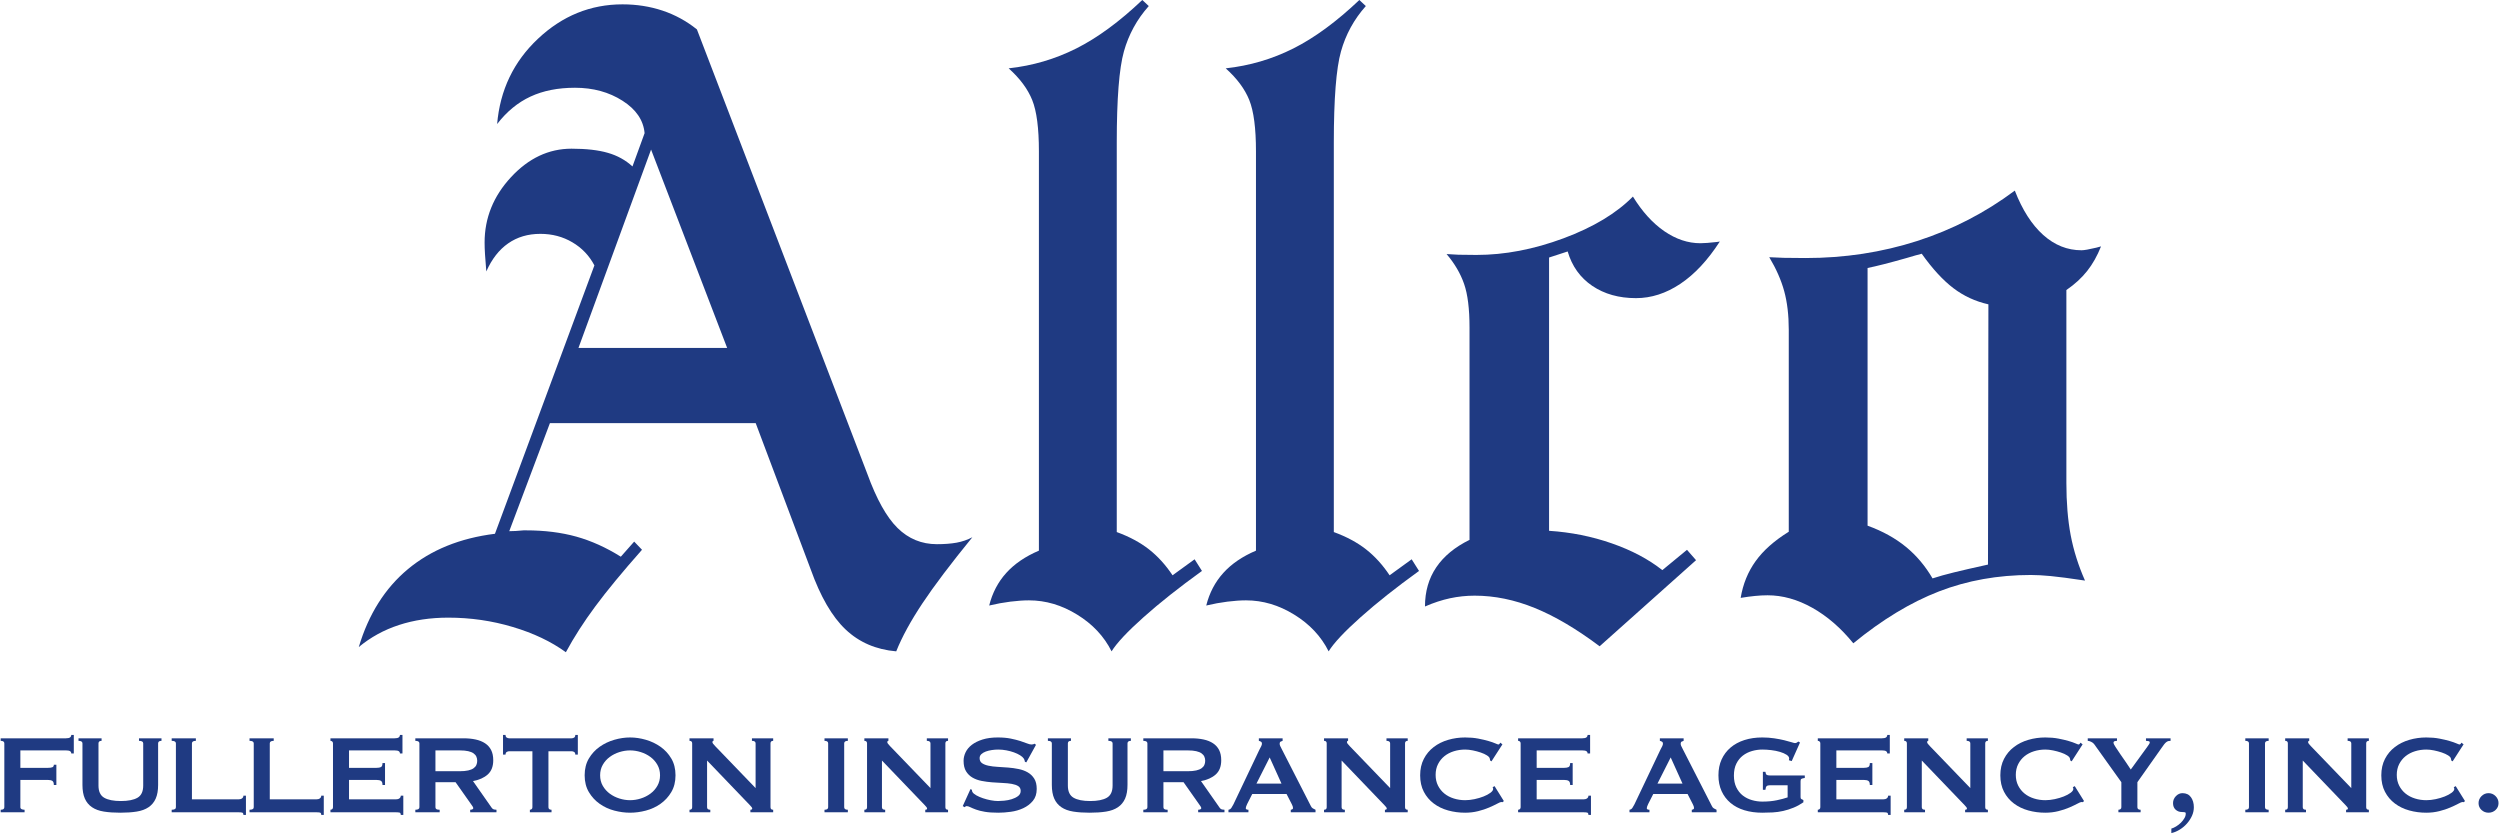 <?xml version="1.0" encoding="UTF-8"?>
<svg xmlns="http://www.w3.org/2000/svg" xmlns:xlink="http://www.w3.org/1999/xlink" width="871px" height="291px" viewBox="0 0 871 291" version="1.1">
    <title>Artboard</title>
    <g id="Artboard" stroke="none" stroke-width="1" fill="none" fill-rule="evenodd">
        <g id="Group-2" transform="translate(125, 0)" fill="#1F3A82" fill-rule="nonzero">
            <g id="Group" transform="translate(0, 0)">
                <g transform="translate(0, 1.515)" id="Shape">
                    <path d="M76.533,119.715 L128.343,119.715 L101.833,50.595 L76.533,119.715 Z M0,223.917 C3.42,212.472 9.136,203.408 17.162,196.735 C25.197,190.061 35.289,185.966 47.443,184.451 L82.091,90.945 C80.287,87.531 77.724,84.848 74.404,82.9 C71.092,80.943 67.384,79.96 63.269,79.96 C58.947,79.96 55.207,81.069 52.045,83.279 C48.878,85.48 46.342,88.74 44.429,93.055 C44.235,90.652 44.086,88.672 43.978,87.121 C43.879,85.561 43.834,84.176 43.834,82.972 C43.834,74.436 46.892,66.856 53.019,60.227 C59.155,53.603 66.184,50.288 74.115,50.288 C79.24,50.288 83.454,50.771 86.765,51.731 C90.085,52.683 92.946,54.266 95.355,56.475 L99.578,44.877 C99.167,40.359 96.605,36.593 91.89,33.586 C87.171,30.569 81.649,29.058 75.324,29.058 C69.391,29.058 64.217,30.086 59.804,32.143 C55.388,34.199 51.521,37.387 48.201,41.703 C49.211,29.861 53.957,19.949 62.439,11.977 C70.921,3.995 80.738,0 91.89,0 C96.808,0 101.454,0.731 105.822,2.183 C110.189,3.639 114.181,5.822 117.804,8.73 L177.157,163.528 C180.369,172.366 183.879,178.67 187.696,182.431 C191.522,186.196 196.092,188.077 201.411,188.077 C204.019,188.077 206.306,187.905 208.269,187.553 C210.227,187.193 212.063,186.561 213.773,185.66 C206.238,194.895 200.437,202.579 196.358,208.711 C192.289,214.835 189.253,220.4 187.245,225.414 C180.216,224.81 174.342,222.276 169.614,217.802 C164.895,213.343 160.835,206.344 157.433,196.807 L138.286,145.905 L66.59,145.905 L52.424,183.549 C53.831,183.549 55.482,183.454 57.386,183.261 C57.891,183.261 58.189,183.261 58.288,183.261 C64.722,183.261 70.551,183.991 75.775,185.443 C80.995,186.9 86.17,189.231 91.295,192.442 L95.95,187.175 L98.675,190.025 C91.84,197.758 86.413,204.337 82.398,209.758 C78.378,215.182 74.963,220.499 72.148,225.721 C67.032,222.005 60.86,219.069 53.633,216.918 C46.401,214.754 38.916,213.672 31.183,213.672 C24.949,213.672 19.223,214.529 14.004,216.233 C8.779,217.938 4.114,220.499 0,223.917 Z"/>
                </g>
                <g transform="translate(219.631, 0)" id="Path">
                    <path d="M0,210.966 C1.105,206.556 3.09,202.768 5.955,199.603 C8.815,196.441 12.605,193.858 17.324,191.846 L17.324,52.705 C17.324,44.674 16.548,38.726 14.996,34.866 C13.444,31.006 10.706,27.322 6.785,23.809 C15.123,22.899 22.977,20.59 30.353,16.883 C37.739,13.167 45.404,7.54 53.344,0 L55.6,2.11 C51.485,6.728 48.598,12.004 46.938,17.929 C45.277,23.846 44.447,34.434 44.447,49.693 L44.447,185.371 C48.859,186.985 52.604,188.992 55.672,191.395 C58.74,193.803 61.474,196.816 63.883,200.432 L71.57,194.859 L74.133,198.917 C66.193,204.644 59.407,210.019 53.777,215.043 C48.156,220.057 44.447,224.016 42.643,226.929 C40.03,221.707 36.038,217.451 30.66,214.141 C25.291,210.822 19.693,209.162 13.859,209.162 C11.955,209.162 9.799,209.316 7.381,209.613 C4.972,209.915 2.513,210.366 0,210.966 Z"/>
                </g>
                <g transform="translate(295.255, 0)" id="Path">
                    <path d="M0,210.966 C1.105,206.556 3.09,202.768 5.955,199.603 C8.815,196.441 12.605,193.858 17.324,191.846 L17.324,52.705 C17.324,44.674 16.548,38.726 14.996,34.866 C13.444,31.006 10.706,27.322 6.785,23.809 C15.123,22.899 22.977,20.59 30.353,16.883 C37.739,13.167 45.404,7.54 53.344,0 L55.6,2.11 C51.485,6.728 48.598,12.004 46.938,17.929 C45.277,23.846 44.447,34.434 44.447,49.693 L44.447,185.371 C48.859,186.985 52.604,188.992 55.672,191.395 C58.74,193.803 61.474,196.816 63.883,200.432 L71.57,194.859 L74.133,198.917 C66.193,204.644 59.407,210.019 53.777,215.043 C48.156,220.057 44.447,224.016 42.643,226.929 C40.03,221.707 36.038,217.451 30.66,214.141 C25.291,210.822 19.693,209.162 13.859,209.162 C11.955,209.162 9.799,209.316 7.381,209.613 C4.972,209.915 2.513,210.366 0,210.966 Z"/>
                </g>
            </g>
            <g id="Path" transform="translate(371.463, 68.482)">
                <path d="M43.233,116.453 C50.856,116.95 58.137,118.402 65.066,120.82 C71.995,123.23 77.868,126.338 82.695,130.15 L91.283,123.076 L94.441,126.686 L60.844,156.679 C52.819,150.651 45.29,146.207 38.253,143.342 C31.225,140.482 24.251,139.047 17.322,139.047 C14.408,139.047 11.548,139.35 8.733,139.95 C5.918,140.554 3.004,141.511 0,142.819 C0,137.599 1.304,133.056 3.915,129.194 C6.523,125.323 10.393,122.129 15.518,119.611 L15.518,45.639 C15.518,39.106 14.886,34.035 13.623,30.426 C12.369,26.808 10.339,23.343 7.524,20.031 C8.832,20.131 10.217,20.207 11.674,20.266 C13.127,20.316 15.211,20.338 17.917,20.338 C27.756,20.338 37.874,18.407 48.267,14.545 C58.66,10.674 66.717,5.824 72.446,0 C75.657,5.224 79.293,9.24 83.362,12.055 C87.44,14.861 91.635,16.26 95.957,16.26 C97.256,16.26 99.209,16.111 101.821,15.809 C102.218,15.714 102.516,15.664 102.723,15.664 C98.51,22.188 93.918,27.106 88.938,30.426 C83.967,33.738 78.824,35.389 73.51,35.389 C67.578,35.389 62.504,33.963 58.281,31.112 C54.068,28.252 51.213,24.254 49.711,19.129 L43.233,21.241 L43.233,116.453 Z"/>
            </g>
            <g id="Shape" transform="translate(481.45, 66.407)">
                <path d="M44.212,116.74 C49.44,118.644 53.891,121.102 57.57,124.12 C61.243,127.128 64.334,130.791 66.842,135.108 C68.961,134.413 71.451,133.714 74.307,133.015 C77.172,132.307 81.126,131.4 86.165,130.29 L86.309,39.623 C81.79,38.613 77.714,36.732 74.09,33.975 C70.462,31.21 66.792,27.218 63.082,21.995 C61.862,22.297 60.1,22.798 57.786,23.492 C51.758,25.202 47.235,26.357 44.212,26.957 L44.212,116.74 Z M0,141.892 C0.804,137.07 2.54,132.808 5.206,129.1 C7.867,125.383 11.717,121.968 16.756,118.851 L16.756,48.5 C16.756,43.376 16.223,38.883 15.165,35.022 C14.103,31.161 12.368,27.223 9.959,23.204 C11.464,23.303 13.145,23.375 15.002,23.42 C16.869,23.47 19.413,23.492 22.63,23.492 C36.209,23.492 49.165,21.517 61.492,17.556 C73.819,13.587 85.157,7.736 95.509,0 C98.121,6.726 101.42,11.872 105.397,15.445 C109.373,19.009 113.824,20.786 118.754,20.786 C119.658,20.786 121.366,20.488 123.888,19.884 C124.583,19.681 125.139,19.532 125.55,19.433 C124.235,22.744 122.622,25.603 120.706,28.021 C118.799,30.43 116.391,32.636 113.476,34.643 L113.476,101.818 C113.476,108.652 113.973,114.733 114.976,120.06 C115.989,125.378 117.652,130.647 119.965,135.866 C114.624,135.063 110.647,134.54 108.036,134.296 C105.419,134.043 103.106,133.917 101.095,133.917 C89.635,133.917 78.971,135.825 69.102,139.637 C59.242,143.453 49.291,149.479 39.241,157.716 C34.912,152.384 30.158,148.271 24.98,145.357 C19.797,142.447 14.591,140.99 9.363,140.99 C7.953,140.99 6.489,141.071 4.971,141.225 C3.461,141.369 1.808,141.595 0,141.892 Z"/>
            </g>
        </g>
        <g id="FULLERTON-INSURANCE" transform="translate(0.234, 256.05)" fill="#1F3A82" fill-rule="nonzero">
            <path d="M24.598,6.468 C24.598,6.109 24.459,5.839 24.181,5.66 C23.904,5.48 23.422,5.39 22.736,5.39 L6.86,5.39 L6.86,11.466 L16.464,11.466 C17.117,11.466 17.624,11.401 17.983,11.27 C18.342,11.139 18.522,10.845 18.522,10.388 L19.404,10.388 L19.404,17.444 L18.522,17.444 C18.522,16.693 18.342,16.211 17.983,15.998 C17.624,15.786 17.117,15.68 16.464,15.68 L6.86,15.68 L6.86,25.186 C6.86,25.48 6.999,25.701 7.277,25.848 C7.554,25.994 7.905,26.068 8.33,26.068 L8.33,26.95 L0,26.95 L0,26.068 C0.849,26.068 1.274,25.774 1.274,25.186 L1.274,2.94 C1.274,2.352 0.849,2.058 0,2.058 L0,1.176 L22.736,1.176 C23.422,1.176 23.904,1.07 24.181,0.858 C24.459,0.645 24.598,0.359 24.598,0 L25.48,0 L25.48,6.468 L24.598,6.468 Z" id="Path"/>
            <path d="M35.156,2.058 C34.437,2.058 34.078,2.352 34.078,2.94 L34.078,17.64 C34.078,19.698 34.739,21.111 36.062,21.878 C37.385,22.646 39.321,23.03 41.869,23.03 C44.417,23.03 46.352,22.646 47.675,21.878 C48.998,21.111 49.66,19.698 49.66,17.64 L49.66,2.94 C49.66,2.352 49.17,2.058 48.19,2.058 L48.19,1.176 L56.03,1.176 L56.03,2.058 C55.246,2.058 54.854,2.352 54.854,2.94 L54.854,17.395 C54.854,19.322 54.576,20.915 54.021,22.172 C53.465,23.43 52.632,24.435 51.522,25.186 C50.411,25.937 49.031,26.444 47.381,26.705 C45.731,26.966 43.829,27.097 41.673,27.097 C39.517,27.097 37.614,26.966 35.964,26.705 C34.314,26.444 32.934,25.937 31.824,25.186 C30.713,24.435 29.88,23.43 29.325,22.172 C28.769,20.915 28.492,19.322 28.492,17.395 L28.492,2.94 C28.492,2.352 28.034,2.058 27.12,2.058 L27.12,1.176 L35.156,1.176 L35.156,2.058 Z" id="Path"/>
            <path d="M84.57,27.881 C84.57,27.391 84.415,27.113 84.105,27.048 C83.794,26.983 83.394,26.95 82.904,26.95 L59.58,26.95 L59.58,26.068 C60.56,26.068 61.05,25.774 61.05,25.186 L61.05,2.94 C61.05,2.352 60.56,2.058 59.58,2.058 L59.58,1.176 L68.008,1.176 L68.008,2.058 C67.093,2.058 66.636,2.352 66.636,2.94 L66.636,22.442 L82.904,22.442 C83.394,22.442 83.794,22.328 84.105,22.099 C84.415,21.87 84.57,21.56 84.57,21.168 L85.452,21.168 L85.452,27.881 L84.57,27.881 Z" id="Path"/>
            <path d="M111.69,27.881 C111.69,27.391 111.534,27.113 111.224,27.048 C110.914,26.983 110.514,26.95 110.024,26.95 L86.7,26.95 L86.7,26.068 C87.68,26.068 88.17,25.774 88.17,25.186 L88.17,2.94 C88.17,2.352 87.68,2.058 86.7,2.058 L86.7,1.176 L95.128,1.176 L95.128,2.058 C94.213,2.058 93.756,2.352 93.756,2.94 L93.756,22.442 L110.024,22.442 C110.514,22.442 110.914,22.328 111.224,22.099 C111.534,21.87 111.69,21.56 111.69,21.168 L112.572,21.168 L112.572,27.881 L111.69,27.881 Z" id="Path"/>
            <path d="M139.103,6.468 C139.103,6.109 138.964,5.839 138.687,5.66 C138.409,5.48 137.927,5.39 137.241,5.39 L121.365,5.39 L121.365,11.466 L130.969,11.466 C131.622,11.466 132.129,11.376 132.488,11.197 C132.847,11.017 133.027,10.551 133.027,9.8 L133.909,9.8 L133.909,17.444 L133.027,17.444 C133.027,16.693 132.847,16.211 132.488,15.998 C132.129,15.786 131.622,15.68 130.969,15.68 L121.365,15.68 L121.365,22.442 L137.731,22.442 C138.221,22.442 138.621,22.328 138.932,22.099 C139.242,21.87 139.397,21.56 139.397,21.168 L140.279,21.168 L140.279,27.881 L139.397,27.881 C139.397,27.391 139.242,27.113 138.932,27.048 C138.621,26.983 138.221,26.95 137.731,26.95 L114.897,26.95 L114.897,26.068 C115.126,26.068 115.33,25.994 115.51,25.848 C115.689,25.701 115.779,25.48 115.779,25.186 L115.779,2.94 C115.779,2.646 115.689,2.425 115.51,2.279 C115.33,2.131 115.126,2.058 114.897,2.058 L114.897,1.176 L137.241,1.176 C137.927,1.176 138.409,1.07 138.687,0.858 C138.964,0.645 139.103,0.359 139.103,0 L139.985,0 L139.985,6.468 L139.103,6.468 Z" id="Path"/>
            <path d="M159.951,12.642 C161.127,12.642 162.107,12.552 162.891,12.373 C163.675,12.193 164.295,11.94 164.753,11.613 C165.21,11.286 165.537,10.902 165.733,10.461 C165.929,10.021 166.027,9.539 166.027,9.016 C166.027,8.493 165.929,8.011 165.733,7.571 C165.537,7.13 165.21,6.746 164.753,6.419 C164.295,6.092 163.675,5.839 162.891,5.66 C162.107,5.48 161.127,5.39 159.951,5.39 L151.474,5.39 L151.474,12.642 L159.951,12.642 Z M161.225,1.176 C162.793,1.176 164.214,1.315 165.488,1.593 C166.762,1.87 167.856,2.311 168.771,2.916 C169.685,3.52 170.388,4.304 170.878,5.268 C171.368,6.231 171.613,7.415 171.613,8.82 C171.613,10.976 170.976,12.626 169.702,13.769 C168.428,14.912 166.713,15.68 164.557,16.072 L171.074,25.382 C171.302,25.709 171.572,25.905 171.882,25.97 C172.192,26.035 172.478,26.068 172.74,26.068 L172.74,26.95 L163.577,26.95 L163.577,26.068 C163.871,26.068 164.124,26.019 164.336,25.921 C164.548,25.823 164.655,25.692 164.655,25.529 C164.655,25.366 164.589,25.178 164.459,24.965 C164.328,24.753 164.132,24.467 163.871,24.108 L158.481,16.464 L151.474,16.464 L151.474,25.186 C151.474,25.48 151.58,25.701 151.792,25.848 C152.004,25.994 152.388,26.068 152.944,26.068 L152.944,26.95 L144.467,26.95 L144.467,26.068 C145.414,26.068 145.888,25.774 145.888,25.186 L145.888,2.94 C145.888,2.352 145.414,2.058 144.467,2.058 L144.467,1.176 L161.225,1.176 Z" id="Shape"/>
            <path d="M190.843,25.186 C190.843,25.774 191.202,26.068 191.921,26.068 L191.921,26.95 L184.375,26.95 L184.375,26.068 C184.604,26.068 184.808,25.994 184.988,25.848 C185.167,25.701 185.257,25.48 185.257,25.186 L185.257,5.684 L177.172,5.684 C176.878,5.684 176.592,5.766 176.315,5.929 C176.037,6.092 175.898,6.403 175.898,6.86 L175.016,6.86 L175.016,0 L175.898,0 C175.898,0.457 176.037,0.768 176.315,0.931 C176.592,1.094 176.878,1.176 177.172,1.176 L198.928,1.176 C199.222,1.176 199.508,1.094 199.786,0.931 C200.063,0.768 200.202,0.457 200.202,0 L201.084,0 L201.084,6.86 L200.202,6.86 C200.202,6.403 200.063,6.092 199.786,5.929 C199.508,5.766 199.222,5.684 198.928,5.684 L190.843,5.684 L190.843,25.186 Z" id="Path"/>
            <path d="M219.286,5.39 C218.044,5.39 216.803,5.586 215.562,5.978 C214.32,6.37 213.201,6.934 212.205,7.668 C211.209,8.403 210.4,9.31 209.78,10.388 C209.159,11.466 208.849,12.691 208.849,14.063 C208.849,15.435 209.159,16.66 209.78,17.738 C210.4,18.816 211.209,19.723 212.205,20.457 C213.201,21.192 214.32,21.756 215.562,22.148 C216.803,22.54 218.044,22.736 219.286,22.736 C220.527,22.736 221.768,22.54 223.01,22.148 C224.251,21.756 225.37,21.192 226.366,20.457 C227.362,19.723 228.171,18.816 228.792,17.738 C229.412,16.66 229.723,15.435 229.723,14.063 C229.723,12.691 229.412,11.466 228.792,10.388 C228.171,9.31 227.362,8.403 226.366,7.668 C225.37,6.934 224.251,6.37 223.01,5.978 C221.768,5.586 220.527,5.39 219.286,5.39 Z M219.286,0.882 C221.082,0.882 222.912,1.151 224.774,1.69 C226.636,2.229 228.334,3.038 229.87,4.116 C231.405,5.194 232.663,6.558 233.643,8.207 C234.623,9.857 235.113,11.809 235.113,14.063 C235.113,16.317 234.623,18.269 233.643,19.919 C232.663,21.568 231.405,22.932 229.87,24.01 C228.334,25.088 226.636,25.872 224.774,26.362 C222.912,26.852 221.082,27.097 219.286,27.097 C217.489,27.097 215.66,26.852 213.798,26.362 C211.936,25.872 210.237,25.088 208.702,24.01 C207.166,22.932 205.909,21.568 204.929,19.919 C203.949,18.269 203.459,16.317 203.459,14.063 C203.459,11.809 203.949,9.857 204.929,8.207 C205.909,6.558 207.166,5.194 208.702,4.116 C210.237,3.038 211.936,2.229 213.798,1.69 C215.66,1.151 217.489,0.882 219.286,0.882 Z" id="Shape"/>
            <path d="M239.986,26.068 C240.607,26.068 240.917,25.774 240.917,25.186 L240.917,2.94 C240.917,2.352 240.607,2.058 239.986,2.058 L239.986,1.176 L248.365,1.176 L248.365,2.058 C248.104,2.058 247.973,2.221 247.973,2.548 C247.973,2.809 248.3,3.267 248.953,3.92 L263.016,18.522 L263.016,2.94 C263.016,2.352 262.591,2.058 261.742,2.058 L261.742,1.176 L269.141,1.176 L269.141,2.058 C268.52,2.058 268.21,2.352 268.21,2.94 L268.21,25.186 C268.21,25.774 268.52,26.068 269.141,26.068 L269.141,26.95 L261.203,26.95 L261.203,26.068 C261.628,26.068 261.84,25.921 261.84,25.627 C261.84,25.398 261.579,25.023 261.056,24.5 L246.111,8.918 L246.111,25.186 C246.111,25.774 246.487,26.068 247.238,26.068 L247.238,26.95 L239.986,26.95 L239.986,26.068 Z" id="Path"/>
            <path d="M287.022,26.068 C287.871,26.068 288.296,25.774 288.296,25.186 L288.296,2.94 C288.296,2.352 287.871,2.058 287.022,2.058 L287.022,1.176 L295.156,1.176 L295.156,2.058 C294.307,2.058 293.882,2.352 293.882,2.94 L293.882,25.186 C293.882,25.774 294.307,26.068 295.156,26.068 L295.156,26.95 L287.022,26.95 L287.022,26.068 Z" id="Path"/>
            <path d="M300.912,26.068 C301.532,26.068 301.843,25.774 301.843,25.186 L301.843,2.94 C301.843,2.352 301.532,2.058 300.912,2.058 L300.912,1.176 L309.291,1.176 L309.291,2.058 C309.029,2.058 308.899,2.221 308.899,2.548 C308.899,2.809 309.225,3.267 309.879,3.92 L323.942,18.522 L323.942,2.94 C323.942,2.352 323.517,2.058 322.668,2.058 L322.668,1.176 L330.067,1.176 L330.067,2.058 C329.446,2.058 329.136,2.352 329.136,2.94 L329.136,25.186 C329.136,25.774 329.446,26.068 330.067,26.068 L330.067,26.95 L322.129,26.95 L322.129,26.068 C322.553,26.068 322.766,25.921 322.766,25.627 C322.766,25.398 322.504,25.023 321.982,24.5 L307.037,8.918 L307.037,25.186 C307.037,25.774 307.412,26.068 308.164,26.068 L308.164,26.95 L300.912,26.95 L300.912,26.068 Z" id="Path"/>
            <path d="M337.88,18.865 L338.37,19.11 C338.37,19.404 338.436,19.665 338.566,19.894 C338.795,20.286 339.244,20.67 339.914,21.046 C340.583,21.421 341.351,21.756 342.217,22.05 C343.082,22.344 343.989,22.581 344.936,22.761 C345.884,22.94 346.733,23.03 347.484,23.03 C348.04,23.03 348.758,22.989 349.64,22.907 C350.522,22.826 351.388,22.654 352.237,22.393 C353.087,22.132 353.822,21.772 354.442,21.315 C355.063,20.858 355.373,20.253 355.373,19.502 C355.373,18.751 355.087,18.195 354.516,17.836 C353.944,17.477 353.193,17.215 352.262,17.052 C351.331,16.889 350.269,16.782 349.077,16.733 C347.884,16.684 346.668,16.611 345.426,16.513 C344.185,16.415 342.968,16.252 341.776,16.023 C340.583,15.794 339.522,15.411 338.591,14.871 C337.66,14.332 336.908,13.598 336.337,12.666 C335.765,11.736 335.479,10.519 335.479,9.016 C335.479,8.003 335.716,7.007 336.19,6.027 C336.663,5.047 337.39,4.181 338.37,3.43 C339.35,2.679 340.592,2.066 342.094,1.593 C343.597,1.119 345.361,0.882 347.386,0.882 C349.118,0.882 350.62,1.013 351.894,1.274 C353.168,1.535 354.271,1.813 355.202,2.107 C356.133,2.401 356.917,2.679 357.554,2.94 C358.191,3.201 358.722,3.332 359.146,3.332 C359.604,3.332 359.93,3.234 360.126,3.038 L360.714,3.43 L357.333,9.555 L356.843,9.359 C356.778,8.902 356.647,8.526 356.451,8.232 C356.19,7.84 355.757,7.456 355.153,7.08 C354.548,6.705 353.838,6.37 353.021,6.076 C352.205,5.782 351.323,5.545 350.375,5.365 C349.428,5.186 348.481,5.096 347.533,5.096 C346.815,5.096 346.071,5.153 345.304,5.268 C344.536,5.382 343.842,5.553 343.221,5.782 C342.601,6.011 342.086,6.313 341.678,6.689 C341.269,7.064 341.065,7.53 341.065,8.085 C341.065,8.869 341.351,9.457 341.923,9.849 C342.494,10.241 343.246,10.535 344.177,10.731 C345.108,10.927 346.169,11.058 347.362,11.123 C348.554,11.188 349.771,11.27 351.012,11.368 C352.254,11.466 353.47,11.637 354.663,11.883 C355.855,12.127 356.917,12.52 357.848,13.059 C358.779,13.598 359.53,14.324 360.102,15.239 C360.673,16.154 360.959,17.346 360.959,18.816 C360.959,20.515 360.51,21.903 359.612,22.981 C358.713,24.059 357.595,24.908 356.255,25.529 C354.916,26.15 353.47,26.566 351.919,26.779 C350.367,26.991 348.922,27.097 347.582,27.097 C345.72,27.097 344.16,26.991 342.903,26.779 C341.645,26.566 340.6,26.305 339.767,25.994 C338.934,25.684 338.272,25.407 337.782,25.162 C337.292,24.916 336.868,24.794 336.508,24.794 C336.28,24.794 336.067,24.925 335.871,25.186 L335.185,24.794 L337.88,18.865 Z" id="Path"/>
            <path d="M372.889,2.058 C372.17,2.058 371.811,2.352 371.811,2.94 L371.811,17.64 C371.811,19.698 372.472,21.111 373.795,21.878 C375.118,22.646 377.054,23.03 379.602,23.03 C382.15,23.03 384.085,22.646 385.408,21.878 C386.731,21.111 387.393,19.698 387.393,17.64 L387.393,2.94 C387.393,2.352 386.903,2.058 385.923,2.058 L385.923,1.176 L393.763,1.176 L393.763,2.058 C392.979,2.058 392.587,2.352 392.587,2.94 L392.587,17.395 C392.587,19.322 392.309,20.915 391.754,22.172 C391.198,23.43 390.365,24.435 389.255,25.186 C388.144,25.937 386.764,26.444 385.114,26.705 C383.465,26.966 381.562,27.097 379.406,27.097 C377.25,27.097 375.347,26.966 373.697,26.705 C372.048,26.444 370.667,25.937 369.557,25.186 C368.446,24.435 367.613,23.43 367.058,22.172 C366.502,20.915 366.225,19.322 366.225,17.395 L366.225,2.94 C366.225,2.352 365.767,2.058 364.853,2.058 L364.853,1.176 L372.889,1.176 L372.889,2.058 Z" id="Path"/>
            <path d="M413.581,12.642 C414.757,12.642 415.737,12.552 416.521,12.373 C417.305,12.193 417.926,11.94 418.383,11.613 C418.841,11.286 419.167,10.902 419.363,10.461 C419.559,10.021 419.657,9.539 419.657,9.016 C419.657,8.493 419.559,8.011 419.363,7.571 C419.167,7.13 418.841,6.746 418.383,6.419 C417.926,6.092 417.305,5.839 416.521,5.66 C415.737,5.48 414.757,5.39 413.581,5.39 L405.104,5.39 L405.104,12.642 L413.581,12.642 Z M414.855,1.176 C416.423,1.176 417.844,1.315 419.118,1.593 C420.392,1.87 421.487,2.311 422.401,2.916 C423.316,3.52 424.018,4.304 424.508,5.268 C424.998,6.231 425.243,7.415 425.243,8.82 C425.243,10.976 424.606,12.626 423.332,13.769 C422.058,14.912 420.343,15.68 418.187,16.072 L424.704,25.382 C424.933,25.709 425.202,25.905 425.513,25.97 C425.823,26.035 426.109,26.068 426.37,26.068 L426.37,26.95 L417.207,26.95 L417.207,26.068 C417.501,26.068 417.754,26.019 417.967,25.921 C418.179,25.823 418.285,25.692 418.285,25.529 C418.285,25.366 418.22,25.178 418.089,24.965 C417.959,24.753 417.763,24.467 417.501,24.108 L412.111,16.464 L405.104,16.464 L405.104,25.186 C405.104,25.48 405.21,25.701 405.423,25.848 C405.635,25.994 406.019,26.068 406.574,26.068 L406.574,26.95 L398.097,26.95 L398.097,26.068 C399.045,26.068 399.518,25.774 399.518,25.186 L399.518,2.94 C399.518,2.352 399.045,2.058 398.097,2.058 L398.097,1.176 L414.855,1.176 Z" id="Shape"/>
            <path d="M446.238,16.954 L442.122,7.84 L437.516,16.954 L446.238,16.954 Z M427.765,26.068 C428.189,26.003 428.524,25.79 428.769,25.431 C429.014,25.072 429.251,24.663 429.48,24.206 L438.545,5.145 C438.773,4.72 438.978,4.328 439.157,3.969 C439.337,3.61 439.427,3.299 439.427,3.038 C439.427,2.711 439.312,2.483 439.084,2.352 C438.855,2.221 438.61,2.123 438.349,2.058 L438.349,1.176 L446.63,1.176 L446.63,2.058 C446.401,2.123 446.172,2.213 445.944,2.328 C445.715,2.442 445.601,2.679 445.601,3.038 C445.601,3.299 445.658,3.561 445.772,3.822 C445.887,4.083 446.058,4.426 446.287,4.851 L456.479,24.794 C456.642,25.153 456.863,25.415 457.14,25.578 C457.418,25.741 457.736,25.905 458.096,26.068 L458.096,26.95 L449.472,26.95 L449.472,26.068 C449.602,26.068 449.766,26.019 449.962,25.921 C450.158,25.823 450.256,25.676 450.256,25.48 C450.256,25.153 450.125,24.729 449.864,24.206 L448.002,20.58 L436.046,20.58 L434.282,24.059 C433.955,24.745 433.792,25.235 433.792,25.529 C433.792,25.888 434.102,26.068 434.723,26.068 L434.723,26.95 L427.765,26.95 L427.765,26.068 Z" id="Shape"/>
            <path d="M461.058,26.068 C461.679,26.068 461.989,25.774 461.989,25.186 L461.989,2.94 C461.989,2.352 461.679,2.058 461.058,2.058 L461.058,1.176 L469.437,1.176 L469.437,2.058 C469.176,2.058 469.045,2.221 469.045,2.548 C469.045,2.809 469.372,3.267 470.025,3.92 L484.088,18.522 L484.088,2.94 C484.088,2.352 483.664,2.058 482.814,2.058 L482.814,1.176 L490.213,1.176 L490.213,2.058 C489.593,2.058 489.282,2.352 489.282,2.94 L489.282,25.186 C489.282,25.774 489.593,26.068 490.213,26.068 L490.213,26.95 L482.275,26.95 L482.275,26.068 C482.7,26.068 482.912,25.921 482.912,25.627 C482.912,25.398 482.651,25.023 482.128,24.5 L467.183,8.918 L467.183,25.186 C467.183,25.774 467.559,26.068 468.31,26.068 L468.31,26.95 L461.058,26.95 L461.058,26.068 Z" id="Path"/>
            <path d="M523.311,23.422 C523.213,23.422 523.123,23.414 523.041,23.398 C522.96,23.381 522.87,23.373 522.772,23.373 C522.576,23.373 522.11,23.569 521.375,23.961 C520.64,24.353 519.709,24.794 518.582,25.284 C517.455,25.774 516.173,26.199 514.736,26.558 C513.298,26.917 511.796,27.097 510.228,27.097 C508.17,27.097 506.193,26.836 504.299,26.313 C502.404,25.79 500.73,24.982 499.276,23.887 C497.823,22.793 496.671,21.429 495.822,19.796 C494.972,18.163 494.548,16.252 494.548,14.063 C494.548,11.907 494.972,10.004 495.822,8.354 C496.671,6.705 497.823,5.325 499.276,4.214 C500.73,3.103 502.404,2.27 504.299,1.715 C506.193,1.16 508.17,0.882 510.228,0.882 C511.894,0.882 513.405,1.013 514.76,1.274 C516.116,1.535 517.3,1.813 518.313,2.107 C519.325,2.401 520.126,2.679 520.714,2.94 C521.302,3.201 521.661,3.332 521.792,3.332 C521.955,3.332 522.094,3.25 522.208,3.087 C522.323,2.924 522.412,2.793 522.478,2.695 L523.213,3.283 L519.391,9.212 L518.901,8.869 C518.901,8.771 518.893,8.673 518.876,8.575 C518.86,8.477 518.835,8.363 518.803,8.232 C518.737,7.873 518.411,7.505 517.823,7.13 C517.235,6.754 516.508,6.419 515.642,6.125 C514.777,5.831 513.862,5.586 512.898,5.39 C511.935,5.194 511.044,5.096 510.228,5.096 C508.856,5.096 507.541,5.292 506.283,5.684 C505.026,6.076 503.931,6.648 503,7.399 C502.069,8.15 501.326,9.073 500.771,10.168 C500.215,11.262 499.938,12.511 499.938,13.916 C499.938,15.321 500.215,16.57 500.771,17.665 C501.326,18.759 502.069,19.682 503,20.433 C503.931,21.184 505.026,21.756 506.283,22.148 C507.541,22.54 508.856,22.736 510.228,22.736 C511.273,22.736 512.367,22.613 513.511,22.369 C514.654,22.123 515.699,21.813 516.647,21.438 C517.594,21.062 518.386,20.637 519.023,20.163 C519.66,19.69 519.979,19.241 519.979,18.816 C519.979,18.587 519.913,18.391 519.783,18.228 L520.469,17.836 L523.703,23.03 L523.311,23.422 Z" id="Path"/>
            <path d="M552.88,6.468 C552.88,6.109 552.741,5.839 552.464,5.66 C552.186,5.48 551.704,5.39 551.018,5.39 L535.142,5.39 L535.142,11.466 L544.746,11.466 C545.4,11.466 545.906,11.376 546.265,11.197 C546.625,11.017 546.804,10.551 546.804,9.8 L547.686,9.8 L547.686,17.444 L546.804,17.444 C546.804,16.693 546.625,16.211 546.265,15.998 C545.906,15.786 545.4,15.68 544.746,15.68 L535.142,15.68 L535.142,22.442 L551.508,22.442 C551.998,22.442 552.398,22.328 552.709,22.099 C553.019,21.87 553.174,21.56 553.174,21.168 L554.056,21.168 L554.056,27.881 L553.174,27.881 C553.174,27.391 553.019,27.113 552.709,27.048 C552.398,26.983 551.998,26.95 551.508,26.95 L528.674,26.95 L528.674,26.068 C528.903,26.068 529.107,25.994 529.287,25.848 C529.466,25.701 529.556,25.48 529.556,25.186 L529.556,2.94 C529.556,2.646 529.466,2.425 529.287,2.279 C529.107,2.131 528.903,2.058 528.674,2.058 L528.674,1.176 L551.018,1.176 C551.704,1.176 552.186,1.07 552.464,0.858 C552.741,0.645 552.88,0.359 552.88,0 L553.762,0 L553.762,6.468 L552.88,6.468 Z" id="Path"/>
            <path d="M585.951,16.954 L581.835,7.84 L577.229,16.954 L585.951,16.954 Z M567.478,26.068 C567.903,26.003 568.238,25.79 568.483,25.431 C568.728,25.072 568.965,24.663 569.193,24.206 L578.258,5.145 C578.487,4.72 578.691,4.328 578.871,3.969 C579.05,3.61 579.14,3.299 579.14,3.038 C579.14,2.711 579.026,2.483 578.797,2.352 C578.569,2.221 578.324,2.123 578.062,2.058 L578.062,1.176 L586.343,1.176 L586.343,2.058 C586.115,2.123 585.886,2.213 585.657,2.328 C585.429,2.442 585.314,2.679 585.314,3.038 C585.314,3.299 585.371,3.561 585.486,3.822 C585.6,4.083 585.772,4.426 586,4.851 L596.192,24.794 C596.356,25.153 596.576,25.415 596.854,25.578 C597.131,25.741 597.45,25.905 597.809,26.068 L597.809,26.95 L589.185,26.95 L589.185,26.068 C589.316,26.068 589.479,26.019 589.675,25.921 C589.871,25.823 589.969,25.676 589.969,25.48 C589.969,25.153 589.839,24.729 589.577,24.206 L587.715,20.58 L575.759,20.58 L573.995,24.059 C573.669,24.745 573.505,25.235 573.505,25.529 C573.505,25.888 573.816,26.068 574.436,26.068 L574.436,26.95 L567.478,26.95 L567.478,26.068 Z" id="Shape"/>
            <path d="M623.998,9.114 L623.018,8.82 C623.083,8.624 623.116,8.428 623.116,8.232 C623.116,7.742 622.814,7.301 622.209,6.909 C621.605,6.517 620.837,6.182 619.906,5.904 C618.975,5.627 617.963,5.423 616.868,5.292 C615.774,5.161 614.737,5.096 613.757,5.096 C612.548,5.096 611.348,5.268 610.155,5.611 C608.963,5.954 607.901,6.484 606.97,7.203 C606.039,7.922 605.288,8.853 604.716,9.996 C604.145,11.139 603.859,12.528 603.859,14.161 C603.859,15.762 604.145,17.142 604.716,18.302 C605.288,19.461 606.039,20.4 606.97,21.119 C607.901,21.838 608.963,22.369 610.155,22.712 C611.348,23.055 612.548,23.226 613.757,23.226 C615.619,23.226 617.293,23.071 618.779,22.761 C620.266,22.45 621.531,22.115 622.577,21.756 L622.577,17.542 L616.305,17.542 C615.847,17.542 615.504,17.64 615.276,17.836 C615.047,18.032 614.9,18.457 614.835,19.11 L613.953,19.11 L613.953,12.838 L614.835,12.838 C614.9,13.393 615.047,13.745 615.276,13.892 C615.504,14.039 615.847,14.112 616.305,14.112 L628.555,14.112 L628.555,14.994 C627.901,15.092 627.493,15.206 627.33,15.337 C627.166,15.468 627.085,15.745 627.085,16.17 L627.085,21.707 C627.085,22.034 627.183,22.246 627.379,22.344 C627.575,22.442 627.803,22.556 628.065,22.687 L628.065,23.471 C626.987,24.222 625.852,24.843 624.659,25.333 C623.467,25.823 622.258,26.207 621.033,26.485 C619.808,26.762 618.583,26.934 617.358,26.999 C616.133,27.064 614.933,27.097 613.757,27.097 C611.47,27.097 609.388,26.811 607.509,26.239 C605.631,25.668 604.022,24.819 602.683,23.692 C601.343,22.564 600.306,21.192 599.571,19.576 C598.836,17.959 598.469,16.121 598.469,14.063 C598.469,12.005 598.836,10.168 599.571,8.55 C600.306,6.934 601.343,5.553 602.683,4.41 C604.022,3.267 605.631,2.393 607.509,1.788 C609.388,1.184 611.47,0.882 613.757,0.882 C615.194,0.882 616.566,0.98 617.873,1.176 C619.179,1.372 620.339,1.593 621.352,1.837 C622.364,2.083 623.206,2.311 623.875,2.523 C624.545,2.736 624.961,2.842 625.125,2.842 C625.419,2.842 625.647,2.777 625.811,2.646 C625.974,2.515 626.137,2.401 626.301,2.303 L626.889,2.646 L623.998,9.114 Z" id="Path"/>
            <path d="M657.291,6.468 C657.291,6.109 657.152,5.839 656.875,5.66 C656.597,5.48 656.115,5.39 655.429,5.39 L639.553,5.39 L639.553,11.466 L649.157,11.466 C649.811,11.466 650.317,11.376 650.676,11.197 C651.036,11.017 651.215,10.551 651.215,9.8 L652.097,9.8 L652.097,17.444 L651.215,17.444 C651.215,16.693 651.036,16.211 650.676,15.998 C650.317,15.786 649.811,15.68 649.157,15.68 L639.553,15.68 L639.553,22.442 L655.919,22.442 C656.409,22.442 656.809,22.328 657.12,22.099 C657.43,21.87 657.585,21.56 657.585,21.168 L658.467,21.168 L658.467,27.881 L657.585,27.881 C657.585,27.391 657.43,27.113 657.12,27.048 C656.809,26.983 656.409,26.95 655.919,26.95 L633.085,26.95 L633.085,26.068 C633.314,26.068 633.518,25.994 633.698,25.848 C633.877,25.701 633.967,25.48 633.967,25.186 L633.967,2.94 C633.967,2.646 633.877,2.425 633.698,2.279 C633.518,2.131 633.314,2.058 633.085,2.058 L633.085,1.176 L655.429,1.176 C656.115,1.176 656.597,1.07 656.875,0.858 C657.152,0.645 657.291,0.359 657.291,0 L658.173,0 L658.173,6.468 L657.291,6.468 Z" id="Path"/>
            <path d="M663.194,26.068 C663.815,26.068 664.125,25.774 664.125,25.186 L664.125,2.94 C664.125,2.352 663.815,2.058 663.194,2.058 L663.194,1.176 L671.573,1.176 L671.573,2.058 C671.312,2.058 671.181,2.221 671.181,2.548 C671.181,2.809 671.508,3.267 672.161,3.92 L686.224,18.522 L686.224,2.94 C686.224,2.352 685.799,2.058 684.95,2.058 L684.95,1.176 L692.349,1.176 L692.349,2.058 C691.728,2.058 691.418,2.352 691.418,2.94 L691.418,25.186 C691.418,25.774 691.728,26.068 692.349,26.068 L692.349,26.95 L684.411,26.95 L684.411,26.068 C684.836,26.068 685.048,25.921 685.048,25.627 C685.048,25.398 684.787,25.023 684.264,24.5 L669.319,8.918 L669.319,25.186 C669.319,25.774 669.695,26.068 670.446,26.068 L670.446,26.95 L663.194,26.95 L663.194,26.068 Z" id="Path"/>
            <path d="M725.446,23.422 C725.348,23.422 725.259,23.414 725.177,23.398 C725.095,23.381 725.005,23.373 724.907,23.373 C724.711,23.373 724.246,23.569 723.511,23.961 C722.776,24.353 721.845,24.794 720.718,25.284 C719.591,25.774 718.309,26.199 716.871,26.558 C715.434,26.917 713.931,27.097 712.363,27.097 C710.305,27.097 708.329,26.836 706.434,26.313 C704.54,25.79 702.866,24.982 701.412,23.887 C699.958,22.793 698.807,21.429 697.957,19.796 C697.108,18.163 696.683,16.252 696.683,14.063 C696.683,11.907 697.108,10.004 697.957,8.354 C698.807,6.705 699.958,5.325 701.412,4.214 C702.866,3.103 704.54,2.27 706.434,1.715 C708.329,1.16 710.305,0.882 712.363,0.882 C714.029,0.882 715.54,1.013 716.896,1.274 C718.252,1.535 719.436,1.813 720.448,2.107 C721.461,2.401 722.261,2.679 722.849,2.94 C723.437,3.201 723.797,3.332 723.927,3.332 C724.091,3.332 724.23,3.25 724.344,3.087 C724.458,2.924 724.548,2.793 724.613,2.695 L725.348,3.283 L721.526,9.212 L721.036,8.869 C721.036,8.771 721.028,8.673 721.012,8.575 C720.996,8.477 720.971,8.363 720.938,8.232 C720.873,7.873 720.546,7.505 719.958,7.13 C719.37,6.754 718.644,6.419 717.778,6.125 C716.912,5.831 715.998,5.586 715.034,5.39 C714.07,5.194 713.18,5.096 712.363,5.096 C710.991,5.096 709.677,5.292 708.419,5.684 C707.161,6.076 706.067,6.648 705.136,7.399 C704.205,8.15 703.462,9.073 702.906,10.168 C702.351,11.262 702.073,12.511 702.073,13.916 C702.073,15.321 702.351,16.57 702.906,17.665 C703.462,18.759 704.205,19.682 705.136,20.433 C706.067,21.184 707.161,21.756 708.419,22.148 C709.677,22.54 710.991,22.736 712.363,22.736 C713.409,22.736 714.503,22.613 715.646,22.369 C716.79,22.123 717.835,21.813 718.782,21.438 C719.73,21.062 720.522,20.637 721.159,20.163 C721.796,19.69 722.114,19.241 722.114,18.816 C722.114,18.587 722.049,18.391 721.918,18.228 L722.604,17.836 L725.838,23.03 L725.446,23.422 Z" id="Path"/>
            <path d="M737.327,1.176 L737.327,2.058 C737.033,2.058 736.755,2.099 736.494,2.18 C736.233,2.262 736.102,2.466 736.102,2.793 C736.102,2.989 736.339,3.454 736.812,4.189 C737.286,4.925 737.841,5.758 738.478,6.689 C739.115,7.62 739.777,8.575 740.463,9.555 C741.149,10.535 741.704,11.368 742.129,12.054 L747.862,4.165 C748.123,3.773 748.336,3.463 748.499,3.234 C748.662,3.005 748.744,2.793 748.744,2.597 C748.744,2.368 748.589,2.221 748.278,2.156 C747.968,2.091 747.682,2.058 747.421,2.058 L747.421,1.176 L755.996,1.176 L755.996,2.058 C755.735,2.058 755.49,2.083 755.261,2.131 C755.032,2.18 754.795,2.295 754.55,2.474 C754.305,2.654 754.044,2.916 753.766,3.259 C753.489,3.602 753.154,4.067 752.762,4.655 L744.432,16.464 L744.432,25.186 C744.432,25.774 744.808,26.068 745.559,26.068 L745.559,26.95 L737.817,26.95 L737.817,26.068 C738.111,26.068 738.356,25.994 738.552,25.848 C738.748,25.701 738.846,25.48 738.846,25.186 L738.846,16.464 L729.389,3.234 C729.16,2.907 728.809,2.63 728.335,2.401 C727.862,2.172 727.462,2.058 727.135,2.058 L727.135,1.176 L737.327,1.176 Z" id="Path"/>
            <path d="M756.263,32.634 C756.753,32.503 757.309,32.25 757.929,31.875 C758.55,31.499 759.114,31.058 759.62,30.552 C760.126,30.045 760.543,29.498 760.869,28.91 C761.196,28.322 761.327,27.734 761.261,27.146 C761.196,27.015 761.016,26.934 760.722,26.901 C760.428,26.868 760.151,26.852 759.889,26.852 C759.073,26.852 758.362,26.582 757.758,26.044 C757.154,25.505 756.851,24.745 756.851,23.765 C756.851,22.818 757.186,22.001 757.856,21.315 C758.526,20.629 759.285,20.286 760.134,20.286 C761.441,20.286 762.429,20.76 763.099,21.707 C763.769,22.654 764.103,23.814 764.103,25.186 C764.103,26.231 763.883,27.236 763.442,28.2 C763.001,29.163 762.421,30.053 761.702,30.87 C760.984,31.687 760.151,32.389 759.203,32.977 C758.256,33.565 757.276,33.973 756.263,34.202 L756.263,32.634 Z" id="Path"/>
            <path d="M782.033,26.068 C782.883,26.068 783.307,25.774 783.307,25.186 L783.307,2.94 C783.307,2.352 782.883,2.058 782.033,2.058 L782.033,1.176 L790.167,1.176 L790.167,2.058 C789.318,2.058 788.893,2.352 788.893,2.94 L788.893,25.186 C788.893,25.774 789.318,26.068 790.167,26.068 L790.167,26.95 L782.033,26.95 L782.033,26.068 Z" id="Path"/>
            <path d="M795.923,26.068 C796.544,26.068 796.854,25.774 796.854,25.186 L796.854,2.94 C796.854,2.352 796.544,2.058 795.923,2.058 L795.923,1.176 L804.302,1.176 L804.302,2.058 C804.041,2.058 803.91,2.221 803.91,2.548 C803.91,2.809 804.237,3.267 804.89,3.92 L818.953,18.522 L818.953,2.94 C818.953,2.352 818.528,2.058 817.679,2.058 L817.679,1.176 L825.078,1.176 L825.078,2.058 C824.457,2.058 824.147,2.352 824.147,2.94 L824.147,25.186 C824.147,25.774 824.457,26.068 825.078,26.068 L825.078,26.95 L817.14,26.95 L817.14,26.068 C817.565,26.068 817.777,25.921 817.777,25.627 C817.777,25.398 817.516,25.023 816.993,24.5 L802.048,8.918 L802.048,25.186 C802.048,25.774 802.424,26.068 803.175,26.068 L803.175,26.95 L795.923,26.95 L795.923,26.068 Z" id="Path"/>
            <path d="M858.175,23.422 C858.077,23.422 857.988,23.414 857.906,23.398 C857.824,23.381 857.734,23.373 857.636,23.373 C857.44,23.373 856.975,23.569 856.24,23.961 C855.505,24.353 854.574,24.794 853.447,25.284 C852.32,25.774 851.038,26.199 849.6,26.558 C848.163,26.917 846.66,27.097 845.092,27.097 C843.034,27.097 841.058,26.836 839.163,26.313 C837.269,25.79 835.595,24.982 834.141,23.887 C832.687,22.793 831.536,21.429 830.686,19.796 C829.837,18.163 829.412,16.252 829.412,14.063 C829.412,11.907 829.837,10.004 830.686,8.354 C831.536,6.705 832.687,5.325 834.141,4.214 C835.595,3.103 837.269,2.27 839.163,1.715 C841.058,1.16 843.034,0.882 845.092,0.882 C846.758,0.882 848.269,1.013 849.625,1.274 C850.981,1.535 852.165,1.813 853.177,2.107 C854.19,2.401 854.99,2.679 855.578,2.94 C856.166,3.201 856.526,3.332 856.656,3.332 C856.82,3.332 856.959,3.25 857.073,3.087 C857.187,2.924 857.277,2.793 857.342,2.695 L858.077,3.283 L854.255,9.212 L853.765,8.869 C853.765,8.771 853.757,8.673 853.741,8.575 C853.725,8.477 853.7,8.363 853.667,8.232 C853.602,7.873 853.275,7.505 852.687,7.13 C852.099,6.754 851.373,6.419 850.507,6.125 C849.641,5.831 848.727,5.586 847.763,5.39 C846.799,5.194 845.909,5.096 845.092,5.096 C843.72,5.096 842.406,5.292 841.148,5.684 C839.89,6.076 838.796,6.648 837.865,7.399 C836.934,8.15 836.191,9.073 835.635,10.168 C835.08,11.262 834.802,12.511 834.802,13.916 C834.802,15.321 835.08,16.57 835.635,17.665 C836.191,18.759 836.934,19.682 837.865,20.433 C838.796,21.184 839.89,21.756 841.148,22.148 C842.406,22.54 843.72,22.736 845.092,22.736 C846.138,22.736 847.232,22.613 848.375,22.369 C849.519,22.123 850.564,21.813 851.511,21.438 C852.459,21.062 853.251,20.637 853.888,20.163 C854.525,19.69 854.843,19.241 854.843,18.816 C854.843,18.587 854.778,18.391 854.647,18.228 L855.333,17.836 L858.567,23.03 L858.175,23.422 Z" id="Path"/>
            <path d="M863.294,23.765 C863.294,22.818 863.637,22.001 864.323,21.315 C865.009,20.629 865.826,20.286 866.773,20.286 C867.72,20.286 868.537,20.629 869.223,21.315 C869.909,22.001 870.252,22.818 870.252,23.765 C870.252,24.712 869.909,25.505 869.223,26.142 C868.537,26.779 867.72,27.097 866.773,27.097 C865.826,27.097 865.009,26.779 864.323,26.142 C863.637,25.505 863.294,24.712 863.294,23.765 Z" id="Path"/>
        </g>
    </g>
</svg>